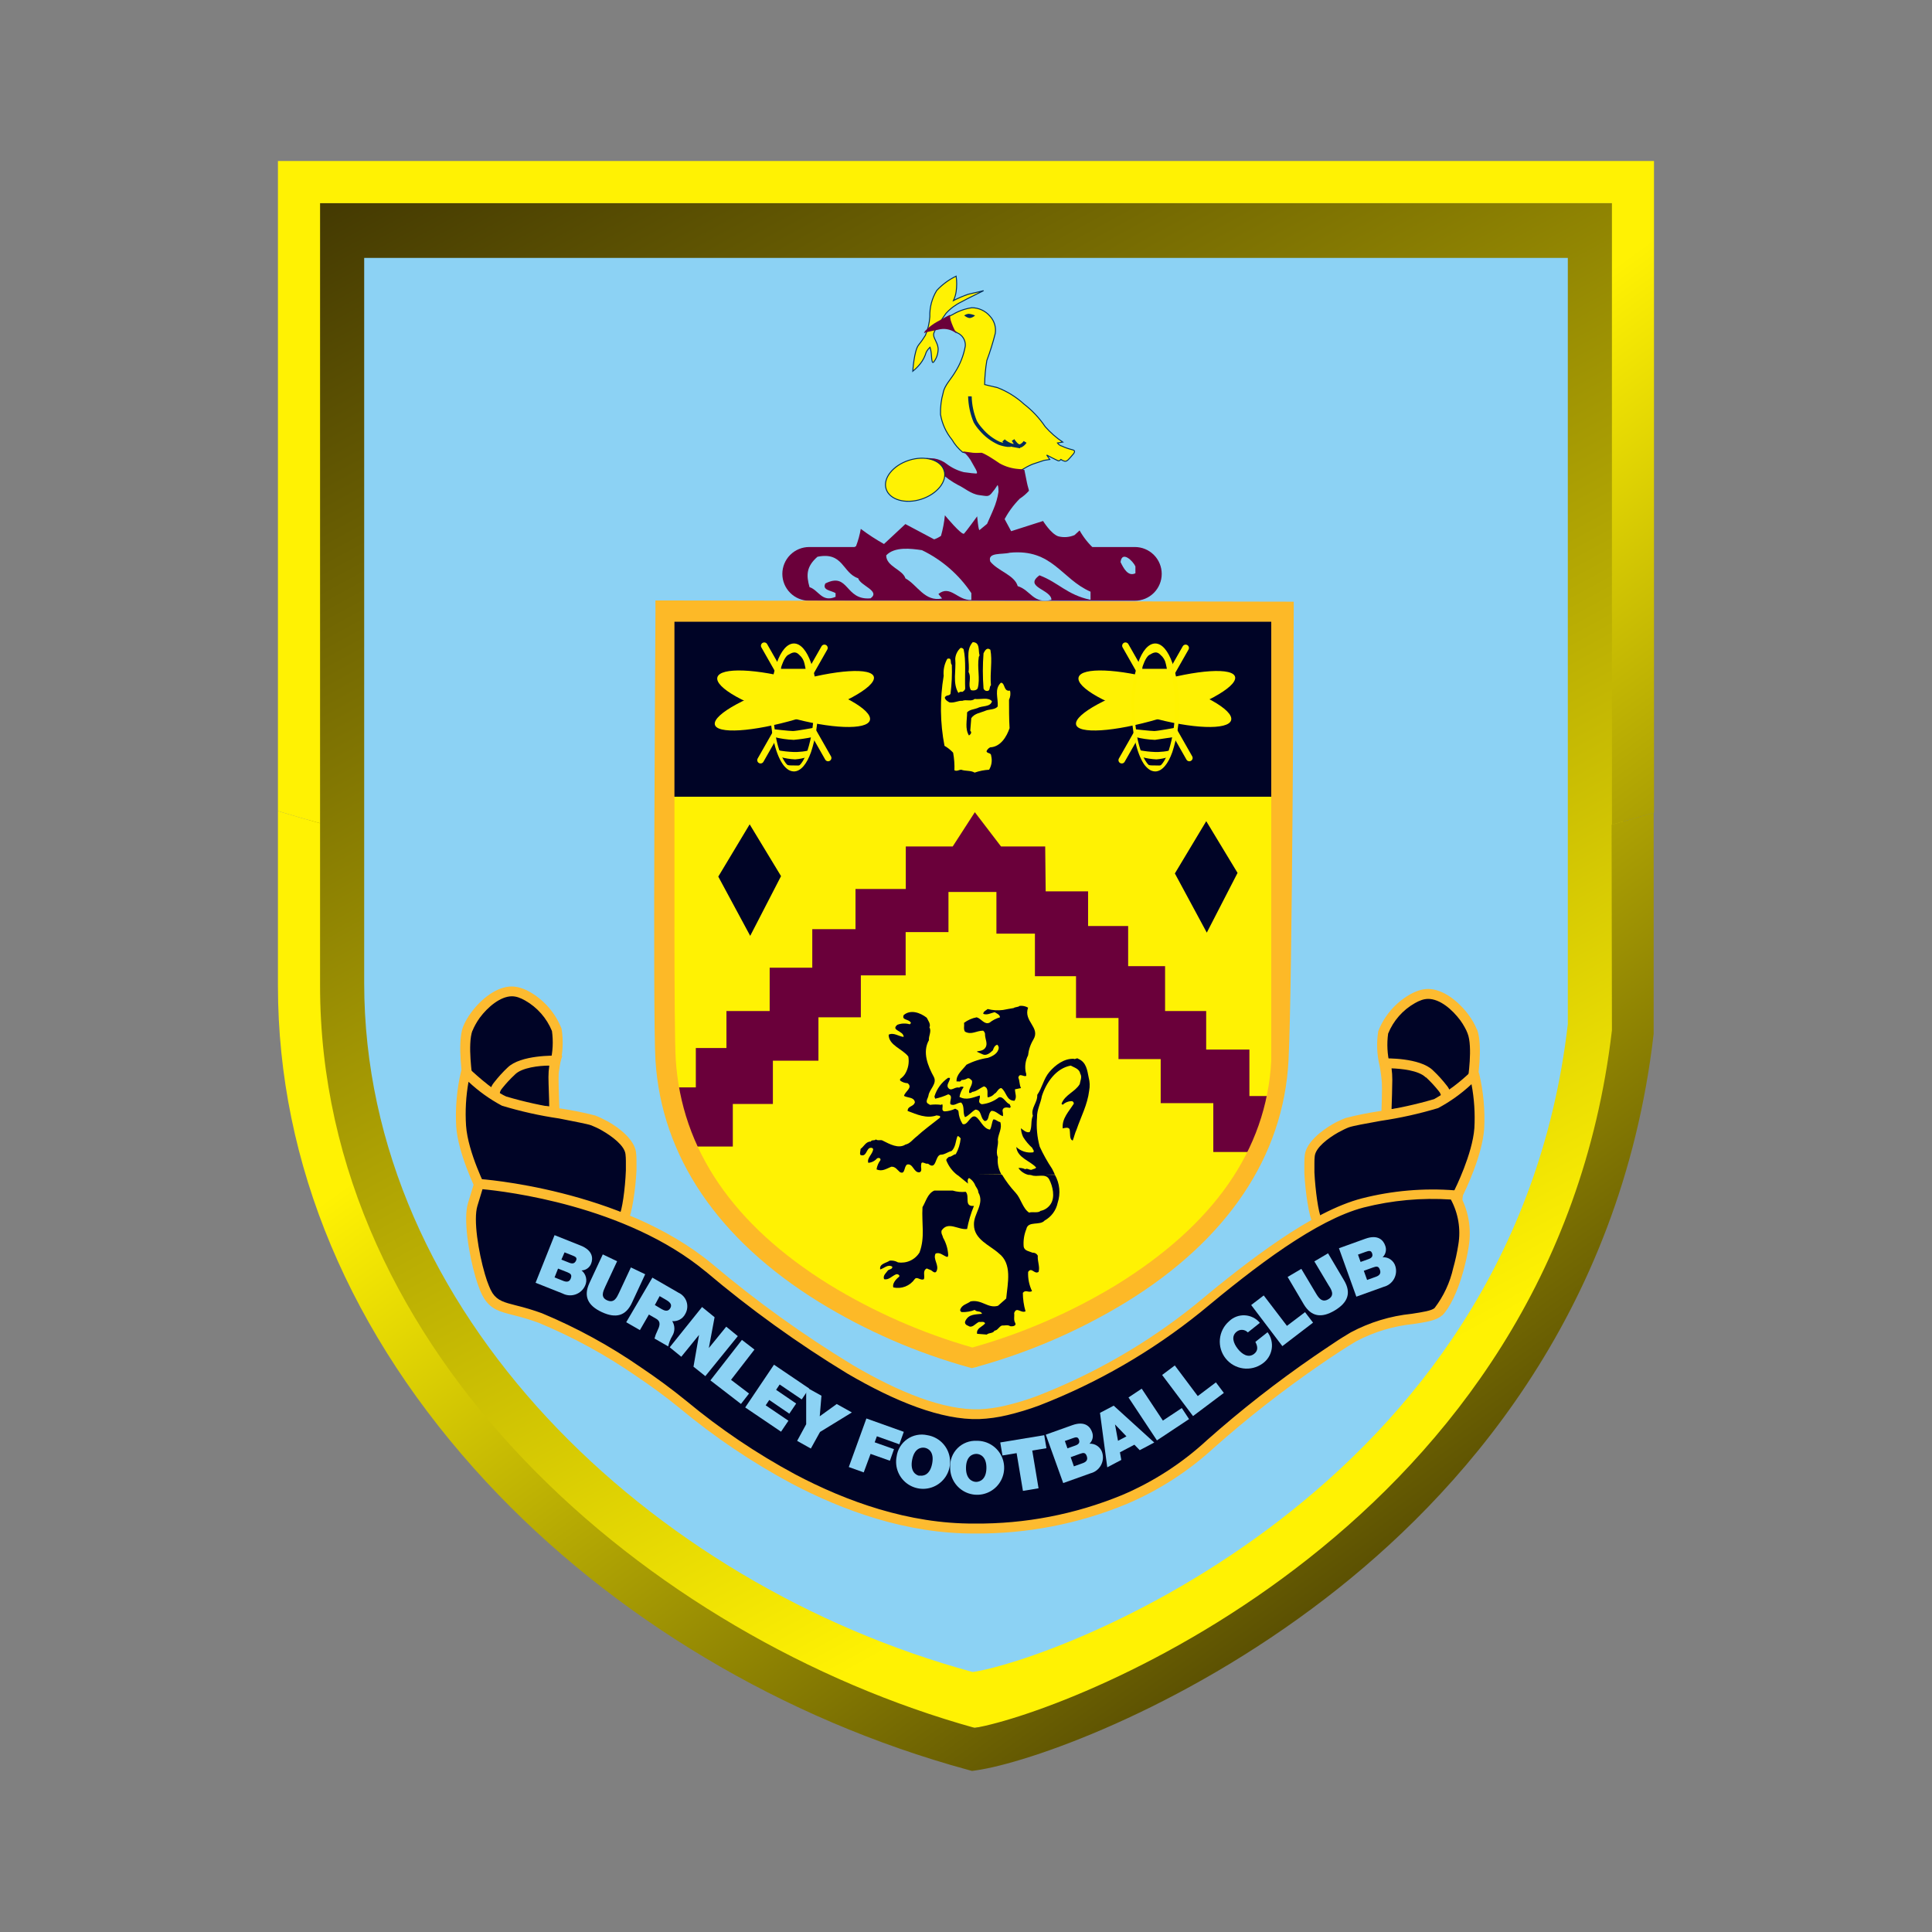 <svg width="600" height="600" viewBox="0 0 600 600" fill="none" xmlns="http://www.w3.org/2000/svg">
<rect x="0" y="0" width="600" height="600" fill="#808080" stroke="none"/>
<g clip-path="url(#clip0_2_7863)">
<path d="M95.848 63.105V305.298C95.848 358.357 117.314 409.246 157.906 452.455C196.066 492.408 244.399 521.197 297.703 535.725L301.724 536.64L306.191 536.193H306.404C322.148 533.959 342.571 525.151 348.401 522.513C370.142 512.723 390.622 500.344 409.395 485.644C463.689 443.094 496.409 385.886 504.004 320.084L504.111 63.127L95.848 63.105Z" fill="url(#paint0_linear_2_7863)"/>
<path fill-rule="evenodd" clip-rule="evenodd" d="M113.102 80.103H486.9V318.062C469.986 464.369 326.36 515.79 302.064 519.258C201.669 491.92 113.102 407.416 113.102 305.297V80.103Z" fill="#8CD2F4"/>
<path fill-rule="evenodd" clip-rule="evenodd" d="M205.455 245.622V330.061C205.455 330.061 212.391 361.718 217.986 367.335C223.581 372.951 247.111 400.119 256.068 404.161C265.024 408.204 302.872 424.692 302.872 424.692L352.251 401.481L378.674 377.227L393.46 355.208L397.502 339.039L397.949 307.127L398.843 242.898L205.242 242.707L205.455 245.622Z" fill="#FFF203"/>
<path fill-rule="evenodd" clip-rule="evenodd" d="M207.328 337.699H216.093V325.466H225.603V313.978H239.028V300.532H252.26V288.554H265.685V276.087H281.301V262.876H295.874L302.746 252.238L310.873 262.876H324.595L324.744 276.811H337.913V287.576H350.358V300.043H361.826V313.978H374.59V325.955H388.015V340.38H395.823C395.419 344.126 394.598 347.815 393.376 351.379C392.341 353.898 390.661 356.099 388.504 357.761H376.803V342.592H360.464V328.913H347.359V316.148H334.168V303.17H321.404V289.958H309.447V277.002H294.555V289.469H281.258V302.915H267.344V315.935H254.175V329.402H240.027V342.848H227.582V356.059H215.881C213.332 352.914 211.188 349.462 209.498 345.784C208.593 343.141 207.868 340.44 207.328 337.699V337.699Z" fill="#6A003A"/>
<path d="M397.908 189.689H205.945V247.429H397.908V189.689Z" fill="#000426"/>
<path fill-rule="evenodd" clip-rule="evenodd" d="M319.276 312.935C317.765 317.19 323.19 319.062 320.935 322.828C320.028 324.324 319.461 326.002 319.276 327.742C318.426 329.424 318.185 331.349 318.595 333.189C318.807 333.401 318.595 333.784 318.744 334.082C317.914 334.614 316.616 333.018 316.255 334.678C316.701 335.656 316.552 336.933 317.084 337.912L315.212 338.295C315.212 339.656 315.893 340.635 315.063 341.847C312.489 341.847 312.638 339.124 310.978 337.912C310 337.912 309.638 339.358 308.851 339.656C308.588 339.975 308.265 340.239 307.9 340.433C307.535 340.626 307.135 340.746 306.723 340.784C306.489 339.507 307.17 337.912 305.596 337.38C304.319 337.912 303.256 338.975 301.83 339.124C301.681 339.507 301.298 339.422 301.001 339.422C300.703 338.06 302.213 336.997 301.83 335.571C301.383 335.188 301.086 334.742 300.469 334.891C299.896 335.233 299.242 335.417 298.575 335.422C298.277 336.188 297.597 335.72 297.065 335.869C296.916 333.742 298.873 332.316 300.15 330.657C302.23 329.588 304.473 328.869 306.787 328.529C308.298 327.998 309.957 327.168 310.17 325.445C310.165 325.255 310.121 325.068 310.04 324.896C309.959 324.724 309.844 324.57 309.702 324.445C308.872 324.679 308.574 325.508 308.34 326.189C307.425 327.104 306.213 327.998 305.107 327.402L303.447 326.657V326.508C304.341 326.359 305.575 326.296 306.149 325.147C306.723 323.998 306 322.806 305.915 321.445C305.948 321.185 305.91 320.922 305.805 320.682C305.7 320.442 305.532 320.235 305.319 320.083C303.192 320.083 301.703 321.509 299.681 320.381C299.15 319.551 299.533 318.722 299.384 317.658C300.545 316.788 301.892 316.198 303.319 315.935C304.745 316.318 305.724 318.36 307.319 317.594C308.278 316.835 309.377 316.271 310.553 315.935C310.553 315.105 309.404 314.658 308.893 314.339C307.617 314.637 306.638 315.318 305.362 314.871C305.362 314.041 306.277 313.807 306.723 313.36C308.271 313.763 309.882 313.864 311.468 313.658C312.51 313.424 313.595 313.297 314.787 313.063C315.318 312.68 316.148 312.829 316.68 312.382C317.582 312.285 318.491 312.479 319.276 312.935Z" fill="#000426"/>
<path fill-rule="evenodd" clip-rule="evenodd" d="M327.615 364.867C328.356 366.174 328.814 367.622 328.961 369.117C329.107 370.612 328.939 372.122 328.466 373.548C328.226 374.705 327.739 375.796 327.037 376.748C326.336 377.699 325.437 378.487 324.402 379.058C322.977 380.717 319.275 379.058 318.743 381.696C318.037 383.419 317.753 385.287 317.913 387.142C318.147 388.504 319.658 388.568 320.637 389.036C320.972 389.012 321.307 389.086 321.601 389.248C321.896 389.41 322.137 389.654 322.296 389.95C322.147 391.759 323.041 393.439 322.53 395.014C321.169 395.844 320.403 393.354 319.296 395.014C319.197 397.07 319.614 399.117 320.509 400.971C319.381 401.588 318.552 400.375 317.658 401.503C317.663 403.447 317.943 405.381 318.488 407.247C317.062 407.928 315.701 405.651 314.956 407.779C315.105 408.757 314.722 409.906 315.254 410.8C315.786 411.693 314.573 412.012 313.744 411.863C312.914 411.332 312.02 411.715 311.191 411.651C310.212 411.949 309.914 413.161 308.85 413.246C308.404 414.161 307.127 413.842 306.446 414.459L303.447 414.225C303.149 412.417 305.106 412.097 305.936 410.97C305.553 410.225 304.659 410.672 304.064 410.523C302.936 410.97 301.936 412.651 300.681 411.736C299.936 411.502 299.404 410.906 299.851 410.14C300.915 408.013 303.085 408.247 304.978 408.013C304.595 406.97 303.319 407.566 302.723 406.8C301.449 407.292 300.089 407.524 298.724 407.481C298.49 407.481 298.128 407.098 298.192 406.8C298.639 405.204 300.319 404.992 301.426 404.162C304.957 403.481 306.765 406.438 309.935 405.524L312.488 403.268C312.935 398.439 314.446 392.461 310.148 389.206C307.51 386.781 302.468 384.951 302.468 380.356C302.319 376.952 305.872 373.867 303.83 370.314C303.83 369.335 303 368.654 302.702 367.74C302.309 366.958 301.705 366.302 300.957 365.846C300.277 366.229 300.575 367.208 300.66 367.74V367.591C299.511 366.612 298.319 365.74 297.234 364.804H311.191C312.408 366.833 313.834 368.729 315.446 370.463C317.105 372.271 317.573 375.228 319.594 376.59C320.573 376.228 322.381 376.824 323.126 376.058C323.77 375.934 324.382 375.682 324.927 375.316C325.471 374.951 325.937 374.479 326.296 373.931C327.721 371.803 326.955 368.42 325.849 366.293C324.743 364.165 321.998 365.761 320.275 364.931L319.318 364.697L327.615 364.867Z" fill="#000426"/>
<path fill-rule="evenodd" clip-rule="evenodd" d="M297.234 364.867C295.726 363.686 294.565 362.121 293.873 360.335C293.873 359.803 294.469 359.505 294.703 359.271C295.596 359.271 296.043 358.505 296.83 358.442C297.672 356.927 298.186 355.253 298.341 353.527C298.043 353.293 297.809 352.761 297.362 352.846C296.766 354.208 296.83 356.314 295.49 357.463C294.426 357.697 293.235 358.676 292.107 358.591C290.299 358.973 290.894 363.654 288.192 361.378C287.363 361.675 286.065 360.165 286.065 361.824C285.916 362.59 286.512 363.782 285.533 364.079C283.725 364.228 283.576 361.207 281.704 361.654C280.64 362.335 281.172 364.909 279.449 363.994C278.704 363.377 278.087 362.25 276.81 362.335C275.151 363.016 273.938 363.909 272.215 363.165C272.376 362.122 272.792 361.135 273.428 360.293C273.577 359.612 272.811 359.463 272.364 359.761C272.026 360.155 271.613 360.478 271.149 360.711C270.685 360.945 270.18 361.085 269.662 361.122C269.13 359.612 271.024 358.484 271.173 356.867C270.939 356.335 270.343 356.42 269.96 356.569C268.981 357.25 268.981 359.293 267.258 358.697C266.875 358.25 267.258 357.484 267.258 356.803C268.322 356.059 268.918 354.463 270.428 354.527C270.726 353.846 271.619 354.378 272.002 353.846C272.598 354.378 273.577 353.846 274.13 354.229C276.257 355.293 279.023 356.867 281.214 355.442C282.576 355.208 283.555 353.782 284.597 353.017C286.725 351.059 289.49 349.017 291.894 347.123C292.256 346.294 291.299 346.592 290.916 346.379C287.746 347.506 284.661 346.081 281.874 345.017C281.874 343.358 283.746 343.805 284.129 342.294C283.831 340.635 281.874 341.018 280.746 340.337C281.044 338.975 283.618 337.762 281.874 336.401C281.027 336.372 280.209 336.083 279.534 335.571V335.082C280.128 334.678 280.64 334.166 281.044 333.571C282.05 331.946 282.421 330.007 282.087 328.125C280.363 325.785 275.981 324.657 275.981 321.338C277.491 320.509 279.215 321.934 280.64 322.019C280.64 320.062 276.491 320.062 278.683 318.254C279.916 317.785 281.268 317.733 282.533 318.105L282.916 317.722C282.384 316.36 279.895 316.956 280.661 315.232C282.789 313.424 285.788 314.488 287.81 316.062C288.192 316.892 289.15 318.02 288.639 319.083C289.384 320.211 288.341 321.806 288.49 323.019C286.363 326.785 288.192 331.103 290.001 334.422C291.128 336.55 288.639 338.209 288.341 340.252C288.192 341.081 287.448 341.911 287.98 342.592L288.809 343.124C289.96 342.97 291.126 342.97 292.277 343.124L292.575 342.89C293.107 343.571 292.043 345.017 293.405 345.145C294.529 345.101 295.632 344.818 296.639 344.315C297.022 344.549 297.681 344.698 297.681 345.294C297.767 346.551 298.154 347.77 298.809 348.847C298.958 349.293 299.638 349.144 299.851 348.996C300.83 348.464 301.745 346.06 303.085 346.868C304.425 347.677 305.34 350.57 307.446 350.804C308.042 349.825 307.978 348.464 308.51 347.634C309.403 347.634 309.786 348.379 310.637 348.464C311.318 350.357 310.042 352.102 309.893 353.91C310.212 355.718 309.063 357.527 309.893 359.356C309.677 361.216 310.065 363.096 310.999 364.718L297.234 364.867Z" fill="#000426"/>
<path fill-rule="evenodd" clip-rule="evenodd" d="M319.381 364.866C318.119 364.563 317.013 363.805 316.275 362.738C317.006 362.661 317.744 362.794 318.402 363.121C319.083 362.589 319.913 363.717 320.742 363.121C321.125 362.972 321.572 362.972 321.785 362.589C319.913 360.462 315.977 359.632 315.615 356.207C316.314 356.862 317.151 357.351 318.064 357.638C318.978 357.925 319.944 358.003 320.891 357.866C321.338 357.335 320.657 356.952 320.594 356.505C319.483 355.515 318.523 354.368 317.743 353.101C317.338 352.247 317.106 351.322 317.062 350.378C317.807 350.973 318.785 351.888 319.785 351.569C320.615 349.91 320.019 348.165 320.764 346.506C320.019 344.166 322.274 342.421 322.125 340.017C323.7 337.741 324.083 335.039 325.891 332.911C327.699 330.784 330.486 328.656 333.507 328.826C333.954 329.124 334.401 328.38 334.869 328.826C337.422 329.89 337.656 332.464 338.103 334.634C338.458 335.968 338.508 337.364 338.252 338.719C337.72 343.102 335.699 346.804 334.337 350.803C333.805 351.931 333.592 353.08 333.146 354.207C332.018 353.824 332.465 352.08 332.167 350.654C331.72 349.974 330.742 350.271 330.04 350.442C329.742 347.335 331.933 345.229 333.444 342.804C333.592 342.57 333.295 342.038 332.912 341.974C331.843 341.958 330.811 342.363 330.04 343.102L329.657 342.804C330.72 339.932 333.912 339.102 335.316 336.677C335.465 335.698 336.145 334.422 335.465 333.422C335.231 331.911 333.571 331.528 332.529 330.933C327.933 331.762 324.912 336.23 323.572 340.379C323.189 342.655 321.998 344.634 322.061 347.038C321.805 350.084 322.086 353.152 322.891 356.101C323.985 358.482 325.265 360.772 326.721 362.951C327.019 363.547 327.338 364.143 327.593 364.759L319.381 364.866Z" fill="#000426"/>
<path fill-rule="evenodd" clip-rule="evenodd" d="M295.023 334.763C295.023 335.827 293.959 336.657 294.342 337.635C295.321 339.295 296.469 337.338 297.895 337.784C298.193 337.401 299.022 337.337 299.256 337.635C298.599 338.528 298.162 339.563 297.98 340.656C300.107 341.784 302.043 340.89 304.235 340.21C304.681 341.039 303.256 342.337 304.916 342.933C306.841 342.742 308.672 342.004 310.192 340.805C311.617 340.359 312.319 342.55 313.596 342.933C313.596 343.316 314.191 343.762 313.596 344.06C312.851 343.911 311.468 343.677 311.34 344.89C311.475 345.461 311.525 346.049 311.489 346.635C310.277 346.337 309.362 344.975 307.937 344.975C306.66 345.805 307.405 348.06 305.809 348.145C304.299 347.166 304.979 344.741 302.937 344.592C301.809 345.188 300.809 346.549 299.703 346.932C298.873 345.571 299.703 343.614 298.491 342.401C297.299 342.401 296.363 343.614 295.172 342.933C294.789 341.805 296.15 340.359 294.491 339.848C293.193 340.456 291.83 340.913 290.427 341.21L290.193 340.529C290.911 338.166 292.411 336.117 294.448 334.721L295.023 334.763Z" fill="#000426"/>
<path fill-rule="evenodd" clip-rule="evenodd" d="M295.851 369.738C297.165 370.142 298.548 370.273 299.915 370.121C301.276 371.568 299.255 374.802 302.468 374.504C301.515 376.815 300.802 379.217 300.34 381.673C297.638 382.056 294.468 379.12 292.426 382.141C292.192 383.12 292.724 383.567 292.894 384.397C293.807 385.992 294.345 387.775 294.468 389.609C294.468 389.907 294.468 390.524 293.936 390.29C292.809 389.843 291.809 388.779 290.554 389.311C289.639 391.056 291.766 392.864 290.851 394.757C290.469 395.587 289.724 394.906 289.341 394.609C288.958 394.311 288.362 394.226 287.83 393.928C286.405 394.609 287.299 396.183 286.937 397.247C285.873 397.842 284.809 396.268 284.065 397.247C283.339 398.287 282.32 399.087 281.138 399.545C279.956 400.004 278.664 400.1 277.427 399.821C277.044 398.693 278.172 397.332 279.15 396.566C279.299 396.566 279.299 396.268 279.299 396.119C279.193 395.965 279.043 395.846 278.869 395.777C278.694 395.709 278.503 395.695 278.321 395.736C276.959 396.268 275.98 397.63 274.555 397.247C274.108 396.119 275.236 395.289 275.768 394.523C276.214 394.14 277.129 394.226 277.129 393.396C275.704 392.502 274.555 393.928 273.364 394.226C272.981 392.481 275.236 392.268 276.3 391.502C277.192 391.404 278.093 391.59 278.874 392.034C280.171 392.241 281.5 392.058 282.693 391.509C283.886 390.96 284.889 390.069 285.575 388.949C287.32 384.184 286.192 380.099 286.49 374.887C287.554 373.142 288.064 370.632 290.171 369.738H295.851Z" fill="#000426"/>
<path fill-rule="evenodd" clip-rule="evenodd" d="M304.212 203.518L303.978 204.008C303.404 207.433 304.467 210.709 303.638 213.73C303.318 214.454 302.17 214.539 301.51 214.305C300.446 212.432 301.85 210.624 300.787 208.667C301.276 205.816 299.723 202.05 302.084 199.434C304.467 199.434 303.744 202.136 304.212 203.518Z" fill="#FFF203"/>
<path fill-rule="evenodd" clip-rule="evenodd" d="M299.256 201.647C300.065 205.157 299.575 209.731 299.745 213.816C299.745 214.305 299.171 214.71 298.852 214.88C298.64 214.815 298.414 214.811 298.2 214.867C297.986 214.923 297.792 215.038 297.639 215.199C295.767 212.093 296.98 208.263 296.661 204.562C296.763 203.281 297.349 202.087 298.299 201.221C298.483 201.189 298.672 201.212 298.843 201.288C299.013 201.364 299.157 201.489 299.256 201.647V201.647Z" fill="#FFF203"/>
<path fill-rule="evenodd" clip-rule="evenodd" d="M307.574 201.795C308.233 205.305 307.404 208.645 307.744 212.815C307.17 213.305 307.574 214.283 306.851 214.539C306.568 214.626 306.263 214.599 306.001 214.464C305.738 214.329 305.539 214.096 305.446 213.815C305.161 210.176 305.161 206.52 305.446 202.88C305.851 202.05 306.51 200.901 307.574 201.795Z" fill="#FFF203"/>
<path fill-rule="evenodd" clip-rule="evenodd" d="M295.597 206.454C295.708 209.453 295.573 212.455 295.193 215.432C294.874 216.24 293.81 215.666 293.406 216.666C293.576 217.41 294.299 217.815 294.874 218.134C296.427 218.368 297.491 217.559 298.852 217.644C300.086 217.155 301.618 217.964 302.682 217.07C304.469 217.304 306.937 216.411 308.064 217.793C307.575 219.666 304.979 219.091 303.511 219.921C302.448 220.325 301.235 220.325 300.341 221.219C300.341 223.75 299.618 226.282 300.916 228.41C301.32 228.154 301.98 227.516 301.32 226.942L301.639 223.027C302.703 221.474 304.575 221.389 306.192 220.665C307.171 220.261 309.128 220.431 309.851 219.368C310.022 216.666 308.724 214.07 310.83 212.028C312.213 212.028 311.575 214.879 313.681 214.475C313.894 215.434 313.782 216.437 313.362 217.325C313.362 220.091 313.362 223.367 313.532 226.133C312.638 228.75 310.766 231.941 307.511 232.09C306.989 232.346 306.58 232.785 306.362 233.324C306.618 234.132 307.83 233.643 307.83 234.792C308.006 235.51 308.038 236.255 307.924 236.985C307.811 237.715 307.555 238.416 307.171 239.047C305.639 239.129 304.128 239.43 302.682 239.94C301.469 239.196 299.831 239.536 298.533 239.047C297.789 239.047 297.214 239.621 296.406 239.217C296.47 237.385 296.334 235.552 296.001 233.749C295.222 232.907 294.318 232.19 293.321 231.622C291.938 224.455 291.851 217.098 293.066 209.9C292.89 208.061 293.283 206.212 294.193 204.603C295.831 204.092 294.938 205.965 295.597 206.454Z" fill="#FFF203"/>
<path fill-rule="evenodd" clip-rule="evenodd" d="M232.814 256.004L223.07 272.237L232.984 290.639L242.558 272.088L232.814 256.004Z" fill="#000426"/>
<path fill-rule="evenodd" clip-rule="evenodd" d="M374.611 255.025L364.867 271.258L374.781 289.639L384.334 271.088L374.611 255.025Z" fill="#000426"/>
<path fill-rule="evenodd" clip-rule="evenodd" d="M145.29 335.358C145.29 335.358 143.503 324.295 145.29 319.53C147.077 314.764 153.332 307.871 158.991 307.871C164.65 307.871 171.756 315.339 172.99 319.828C174.224 324.317 172.097 330.593 171.799 335.656C171.501 340.719 172.097 349.102 172.097 349.102L147.077 342.826L145.29 335.358Z" fill="#000426"/>
<path d="M143.758 335.593C143.758 335.593 141.907 324.147 143.758 318.999C144.067 318.198 144.437 317.423 144.864 316.68C145.335 315.862 145.853 315.074 146.418 314.318C149.46 310.212 154.289 306.361 158.906 306.361C159.897 306.375 160.88 306.54 161.82 306.851C162.79 307.164 163.724 307.578 164.607 308.085C169.059 310.658 172.508 314.662 174.394 319.445V319.445C174.986 323.054 174.841 326.745 173.968 330.295C173.649 332.189 173.351 334.061 173.245 335.742C172.947 340.699 173.543 348.953 173.543 348.996L173.692 351.123L171.564 350.613L146.545 344.337L145.652 344.103L145.439 343.188L143.758 335.721V335.593ZM146.715 320.062C145.141 324.317 146.715 334.274 146.715 335.082L148.268 341.465L170.352 346.996C170.203 344.145 169.969 339.039 170.181 335.465C170.335 333.531 170.591 331.607 170.947 329.7C171.702 326.588 171.861 323.361 171.415 320.19V320.19C169.782 316.191 166.852 312.857 163.097 310.723C162.422 310.327 161.709 309.999 160.969 309.744C160.331 309.53 159.664 309.415 158.991 309.404V309.404C155.459 309.404 151.523 312.659 148.97 316.105C148.48 316.786 148.033 317.497 147.63 318.233C147.286 318.841 146.988 319.474 146.737 320.126L146.715 320.062Z" fill="#FDBB30"/>
<path fill-rule="evenodd" clip-rule="evenodd" d="M172.395 329.381C172.395 329.381 162.268 329.083 158.694 332.657C155.12 336.232 153.035 338.338 153.63 340.721C154.226 343.103 160.481 343.72 163.161 344.316C166.12 344.786 169.104 345.084 172.097 345.209C172.097 345.209 171.799 337.742 171.799 334.444C171.751 332.737 171.952 331.031 172.395 329.381V329.381Z" fill="#000426"/>
<path d="M170.5 330.935C167.585 330.935 161.99 331.509 159.863 333.764C158.446 335.082 157.13 336.504 155.927 338.019C155.64 338.327 155.425 338.695 155.297 339.096C155.168 339.496 155.129 339.92 155.182 340.338V340.338C155.438 341.317 159.097 341.976 161.692 342.465L163.565 342.827C165.88 343.221 168.218 343.477 170.564 343.593C170.564 341.168 170.33 336.743 170.33 334.487C170.328 333.306 170.413 332.125 170.585 330.956L170.5 330.935ZM157.608 331.573C161.65 327.531 172.5 327.85 172.5 327.85H174.627L173.968 329.807C173.577 331.306 173.405 332.854 173.457 334.402C173.457 337.785 173.734 345.04 173.755 345.04V346.72H172.074C169.001 346.567 165.939 346.234 162.905 345.72L161.182 345.401C157.778 344.784 152.97 343.933 152.225 341.019C152.042 340.171 152.056 339.293 152.267 338.452C152.477 337.611 152.878 336.83 153.438 336.168C154.732 334.5 156.155 332.935 157.693 331.488L157.608 331.573Z" fill="#FDBB30"/>
<path fill-rule="evenodd" clip-rule="evenodd" d="M149.758 369.994C149.758 369.994 143.801 358.336 143.205 349.677C142.906 344.061 143.407 338.43 144.694 332.955C144.694 332.955 151.843 339.827 156.608 341.912C161.374 343.997 181.032 346.699 184.266 347.89C187.499 349.081 195.286 353.57 195.882 358.038C196.477 362.506 194.988 375.973 193.499 378.355C192.482 379.9 191.165 381.224 189.627 382.249L150.354 374.483L149.758 369.994Z" fill="#000426"/>
<path d="M148.269 370.463C147.397 368.718 142.227 358.017 141.674 349.805C141.363 344.024 141.878 338.229 143.206 332.594L143.844 330.02L145.759 331.87C145.759 331.87 152.673 338.529 157.205 340.529C162.822 342.196 168.553 343.454 174.352 344.295C177.876 344.822 181.369 345.532 184.819 346.422V346.422C185.351 346.614 185.947 346.869 186.564 347.167C187.181 347.465 187.862 347.827 188.691 348.231C192.499 350.358 197.01 353.996 197.52 357.826C197.619 358.673 197.669 359.526 197.669 360.379C197.669 361.357 197.669 362.506 197.669 363.549C197.371 369.442 196.201 377.228 195.01 379.143C193.844 380.905 192.331 382.411 190.563 383.568L190.053 383.887L189.457 383.76L150.141 375.994L149.056 375.782L148.907 374.675L148.354 370.42L148.269 370.463ZM144.738 349.592C145.312 357.953 151.12 369.272 151.12 369.314L151.269 369.803L151.716 373.186L189.329 380.611C190.471 379.799 191.458 378.791 192.244 377.633C193.201 376.122 194.159 369.123 194.372 363.506C194.372 362.4 194.372 361.379 194.372 360.506C194.369 359.795 194.326 359.085 194.244 358.379V358.379C193.904 355.762 190.138 352.911 186.947 351.082C186.33 350.72 185.713 350.401 185.096 350.124C184.479 349.848 184.011 349.635 183.628 349.486C182.394 349.039 178.309 348.295 173.671 347.359C167.644 346.481 161.692 345.152 155.864 343.38V343.38C152.1 341.369 148.617 338.873 145.503 335.955C144.697 340.453 144.439 345.032 144.738 349.592V349.592Z" fill="#FDBB30"/>
<path fill-rule="evenodd" clip-rule="evenodd" d="M457.284 336.145C457.284 336.145 459.072 325.082 457.284 320.317C455.497 315.551 449.243 308.658 443.584 308.658C437.924 308.658 430.819 316.126 429.585 320.615C428.351 325.104 430.478 331.358 430.776 336.443C431.074 341.528 430.478 349.889 430.478 349.889L455.497 343.591L457.284 336.145Z" fill="#000426"/>
<path d="M455.774 335.827C455.901 334.954 457.412 325.04 455.774 320.934C455.529 320.279 455.23 319.646 454.88 319.041C454.481 318.303 454.033 317.592 453.54 316.913C450.987 313.467 447.157 310.212 443.519 310.212C442.846 310.224 442.179 310.339 441.541 310.552C440.801 310.807 440.088 311.135 439.413 311.531C435.652 313.658 432.72 316.994 431.095 320.998V320.998C430.66 324.171 430.826 327.397 431.584 330.508C431.938 332.415 432.193 334.34 432.35 336.273C432.563 339.848 432.35 344.954 432.18 347.783L454.263 342.252L455.816 335.763L455.774 335.827ZM458.731 319.743C460.667 324.913 458.731 336.316 458.731 336.359V336.486L456.965 343.826C456.916 344.124 456.782 344.402 456.578 344.625C456.374 344.848 456.109 345.006 455.816 345.081L430.797 351.357C430.635 351.381 430.47 351.381 430.308 351.357C430.106 351.344 429.91 351.291 429.729 351.201C429.548 351.111 429.387 350.987 429.254 350.834C429.122 350.682 429.021 350.505 428.957 350.314C428.893 350.122 428.868 349.92 428.882 349.719C428.882 349.719 429.478 341.443 429.18 336.486C429.035 334.659 428.794 332.841 428.457 331.04C427.592 327.502 427.447 323.827 428.031 320.232C429.911 315.445 433.362 311.439 437.818 308.871C438.7 308.356 439.634 307.935 440.605 307.616C441.546 307.306 442.528 307.141 443.519 307.127V307.127C448.136 307.127 452.965 310.999 456.008 315.084C456.573 315.838 457.092 316.627 457.561 317.445C457.987 318.189 458.357 318.964 458.667 319.764V319.764L458.731 319.743Z" fill="#FDBB30"/>
<path fill-rule="evenodd" clip-rule="evenodd" d="M430.182 330.147C430.182 330.147 440.308 329.849 443.883 333.423C447.457 336.997 449.542 339.103 448.946 341.486C448.35 343.869 442.096 344.465 439.415 345.06C436.456 345.53 433.473 345.829 430.479 345.954C430.479 345.954 430.777 338.486 430.777 335.189C430.823 333.488 430.622 331.79 430.182 330.147V330.147Z" fill="#000426"/>
<path d="M430.138 328.699C430.138 328.699 440.924 328.38 445.03 332.422C446.568 333.87 447.99 335.435 449.285 337.103C449.845 337.764 450.246 338.546 450.456 339.387C450.667 340.228 450.681 341.106 450.498 341.953V341.953C449.753 344.868 444.945 345.719 441.541 346.336L439.797 346.655C436.754 347.146 433.685 347.459 430.606 347.591C430.198 347.609 429.799 347.464 429.496 347.189C429.193 346.915 429.011 346.532 428.989 346.123V345.953C428.989 345.336 429.287 338.528 429.287 335.316C429.341 333.767 429.169 332.219 428.776 330.72C428.713 330.529 428.688 330.327 428.703 330.126C428.719 329.925 428.773 329.729 428.864 329.549C428.955 329.369 429.08 329.209 429.233 329.078C429.386 328.947 429.563 328.847 429.755 328.784C429.903 328.761 430.054 328.761 430.202 328.784L430.138 328.699ZM442.796 334.614C440.541 332.359 434.989 331.891 432.159 331.784C432.32 332.954 432.399 334.134 432.393 335.316C432.393 337.571 432.244 341.996 432.159 344.421C434.506 344.308 436.843 344.052 439.158 343.655L441.031 343.294C443.626 342.826 447.285 342.188 447.541 341.166C447.594 340.751 447.557 340.328 447.432 339.928C447.307 339.528 447.098 339.159 446.817 338.847C445.611 337.335 444.296 335.913 442.882 334.592L442.796 334.614Z" fill="#FDBB30"/>
<path fill-rule="evenodd" clip-rule="evenodd" d="M452.817 370.782C452.817 370.782 458.774 359.123 459.369 350.464C459.668 344.848 459.167 339.217 457.88 333.742C457.88 333.742 450.732 340.614 445.966 342.699C441.201 344.784 421.543 347.486 418.309 348.677C415.075 349.868 407.289 354.357 406.693 358.825C406.097 363.293 407.587 376.76 409.076 379.143C410.094 380.685 411.411 382.009 412.948 383.036L452.242 375.271L452.817 370.782Z" fill="#000426"/>
<path d="M451.498 370.015C451.945 369.121 457.285 358.378 457.88 350.357C458.137 345.785 457.837 341.198 456.987 336.699C453.873 339.617 450.39 342.113 446.626 344.124C440.81 345.877 434.872 347.2 428.861 348.081C424.224 348.91 420.139 349.655 418.905 350.102C418.501 350.251 418.011 350.463 417.437 350.74C416.863 351.017 416.203 351.357 415.586 351.697C412.395 353.506 408.65 356.357 408.31 358.995C408.232 359.701 408.196 360.411 408.204 361.122C408.204 361.994 408.204 363.016 408.204 364.122C408.48 369.632 409.459 376.717 410.331 378.248C411.109 379.438 412.097 380.476 413.246 381.312L450.838 373.887L451.285 370.504C451.314 370.31 451.379 370.122 451.477 369.951L451.498 370.015ZM460.923 350.57C460.348 358.803 455.178 369.504 454.327 371.228L453.774 375.334C453.756 375.678 453.622 376.006 453.394 376.264C453.166 376.523 452.858 376.697 452.519 376.759L413.203 384.524C412.821 384.594 412.426 384.518 412.097 384.312C410.364 383.158 408.881 381.667 407.736 379.929C406.544 378.014 405.374 370.228 405.076 364.335C405.076 363.207 405.076 362.207 405.076 361.165C405.073 360.311 405.123 359.459 405.225 358.612C405.736 354.803 410.225 351.208 414.033 349.017C414.778 348.591 415.458 348.23 416.16 347.953C416.729 347.675 417.311 347.427 417.905 347.208V347.208C421.355 346.317 424.848 345.607 428.372 345.081C434.126 344.231 439.813 342.98 445.392 341.337C449.533 338.996 453.358 336.136 456.774 332.827C456.976 332.612 457.234 332.457 457.519 332.38C457.916 332.283 458.336 332.347 458.687 332.559C459.037 332.77 459.29 333.111 459.391 333.507C460.702 339.094 461.218 344.839 460.923 350.57V350.57Z" fill="#FDBB30"/>
<path fill-rule="evenodd" clip-rule="evenodd" d="M148.779 367.697C148.779 367.697 192.265 370.633 220.113 393.674C247.962 416.714 281.491 439.84 304.149 439.244C322.7 438.755 354.953 420.629 372.058 406.417C389.163 392.206 408.225 377.505 423.373 373.59C432.614 371.232 442.18 370.406 451.689 371.144C454.509 375.852 455.551 381.414 454.625 386.823C453.157 396.12 449.732 404.46 446.817 407.396C443.903 410.332 431.18 408.864 420.437 415.225C404.728 425.094 389.856 436.237 375.972 448.541C363.761 459.796 341.06 474.454 302.787 474.731C261.174 475.007 224.262 446.116 212.305 436.308C196.179 423.076 177.117 412.8 167.841 409.375C158.565 405.949 154.651 406.928 151.715 402.503C148.779 398.078 144.886 380.462 146.822 374.08L148.779 367.697Z" fill="#000426"/>
<path d="M148.886 366.143C149.013 366.143 192.861 369.121 221.092 392.459C234.836 404.08 249.468 414.607 264.854 423.946C279.321 432.456 293.107 437.966 304.128 437.668C306.904 437.547 309.661 437.156 312.361 436.498C315.579 435.733 318.747 434.774 321.85 433.626C339.614 426.771 356.213 417.212 371.058 405.288C379.568 398.161 388.716 390.906 397.566 384.928C406.417 378.95 415.203 374.163 422.969 372.163C432.391 369.758 442.144 368.917 451.838 369.674C452.067 369.701 452.286 369.777 452.481 369.899C452.676 370.02 452.842 370.183 452.966 370.376C455.968 375.415 457.084 381.356 456.115 387.141V387.141C455.902 388.545 455.647 389.864 455.37 391.077C455.094 392.289 454.774 393.566 454.434 394.821C452.668 401.203 450.179 406.267 447.86 408.564H447.754C446.137 410.075 443.009 410.564 438.988 411.181C432.763 411.803 426.716 413.623 421.181 416.543V416.543C419.671 417.436 417.969 418.5 416.139 419.691C414.31 420.883 412.267 422.244 410.14 423.712C398.558 431.663 387.481 440.324 376.972 449.646C368.962 457.005 359.742 462.928 349.719 467.155C334.825 473.288 318.852 476.377 302.745 476.24C281.64 476.389 261.748 469.134 245.665 460.645C233.461 454.088 221.943 446.327 211.284 437.477V437.477C209.029 435.626 206.732 433.839 204.434 432.158C202.136 430.478 199.754 428.797 197.435 427.244C187.986 420.715 177.874 415.202 167.267 410.798C164.71 409.869 162.103 409.08 159.459 408.437C155.204 407.352 152.63 406.692 150.396 403.331C149.839 402.434 149.369 401.487 148.992 400.501C148.545 399.374 148.098 398.076 147.673 396.651C145.545 389.311 143.843 378.503 145.333 373.631L147.29 367.249C147.394 366.918 147.605 366.632 147.89 366.435C148.176 366.239 148.518 366.143 148.864 366.164L148.886 366.143ZM219.092 394.842C194.307 374.355 156.991 369.993 149.843 369.313L148.269 374.482C146.95 378.737 148.566 388.8 150.609 395.757C151.013 397.119 151.417 398.331 151.843 399.331C152.138 400.117 152.508 400.872 152.949 401.586V401.586C154.523 403.948 156.63 404.48 160.204 405.395C162.949 406.059 165.655 406.876 168.309 407.841C179.128 412.351 189.44 417.992 199.073 424.669C201.456 426.265 203.838 427.946 206.179 429.669C208.519 431.392 210.902 433.243 213.157 435.073C223.651 443.791 234.99 451.438 247.005 457.901C262.748 466.219 282.13 473.282 302.638 473.155C318.336 473.296 333.903 470.294 348.422 464.326C358.123 460.213 367.04 454.455 374.781 447.306C385.399 437.886 396.59 429.133 408.289 421.095C410.416 419.606 412.544 418.244 414.352 417.011C416.161 415.777 418.012 414.67 419.501 413.777C425.371 410.644 431.795 408.686 438.414 408.011C441.882 407.479 444.584 407.054 445.52 406.224C448.323 402.557 450.297 398.325 451.307 393.821C451.626 392.693 451.924 391.502 452.2 390.247C452.477 388.992 452.711 387.715 452.902 386.503C453.7 381.715 452.884 376.798 450.583 372.525C441.489 371.921 432.357 372.754 423.522 374.993C416.161 376.908 407.757 381.482 399.077 387.332C390.397 393.183 381.334 400.438 372.824 407.522C357.707 419.703 340.8 429.477 322.701 436.498C319.488 437.689 316.205 438.684 312.872 439.477C309.976 440.176 307.019 440.589 304.043 440.711V440.711C292.405 441.03 278.087 435.307 263.174 426.584C247.684 417.165 232.953 406.553 219.114 394.842H219.092Z" fill="#FDBB30"/>
<path d="M236.452 201.051C236.385 200.934 236.342 200.805 236.325 200.671C236.308 200.537 236.317 200.4 236.353 200.27C236.424 200.007 236.598 199.783 236.835 199.647C237.072 199.512 237.353 199.476 237.616 199.548C237.88 199.62 238.104 199.793 238.239 200.03L258.067 234.878C258.203 235.115 258.238 235.396 258.167 235.66C258.095 235.923 257.921 236.147 257.684 236.282C257.447 236.418 257.166 236.454 256.903 236.382C256.64 236.31 256.416 236.137 256.28 235.9L236.452 201.051Z" fill="#FFF203"/>
<path d="M237.091 236.579C237.024 236.697 236.934 236.8 236.827 236.882C236.72 236.965 236.598 237.026 236.468 237.062C236.338 237.097 236.201 237.107 236.067 237.09C235.933 237.073 235.804 237.029 235.687 236.962C235.569 236.895 235.466 236.806 235.383 236.699C235.301 236.592 235.24 236.47 235.204 236.339C235.169 236.209 235.159 236.073 235.176 235.939C235.193 235.805 235.237 235.675 235.304 235.558L255.132 200.71C255.199 200.593 255.288 200.49 255.395 200.407C255.502 200.324 255.624 200.263 255.754 200.228C255.885 200.192 256.021 200.183 256.155 200.2C256.289 200.217 256.418 200.26 256.536 200.327C256.653 200.394 256.756 200.484 256.839 200.59C256.922 200.697 256.983 200.819 257.018 200.95C257.054 201.08 257.063 201.216 257.046 201.35C257.029 201.484 256.986 201.614 256.919 201.731L237.091 236.579Z" fill="#FFF203"/>
<path d="M246.474 239.111C250.245 239.111 253.303 230.443 253.303 219.751C253.303 209.058 250.245 200.391 246.474 200.391C242.702 200.391 239.645 209.058 239.645 219.751C239.645 230.443 242.702 239.111 246.474 239.111Z" fill="#FFF200"/>
<path fill-rule="evenodd" clip-rule="evenodd" d="M239.729 222.134C241.947 222.559 244.194 222.822 246.451 222.921C248.715 222.718 250.962 222.356 253.174 221.836C253.248 222.408 253.248 222.987 253.174 223.559C253.174 224.495 252.876 225.985 252.876 225.985C252.876 225.985 247.345 227.027 246.239 227.027C245.132 227.027 239.963 226.431 239.963 226.431L239.729 222.134Z" fill="#000426"/>
<path fill-rule="evenodd" clip-rule="evenodd" d="M240.367 228.879C242.372 229.394 244.426 229.693 246.494 229.772C248.503 229.593 250.499 229.295 252.473 228.879C252.252 230.19 251.939 231.484 251.536 232.751C251.196 233.389 247.281 233.602 246.537 233.538C244.829 233.485 243.129 233.293 241.452 232.964C241.02 231.622 240.658 230.258 240.367 228.879V228.879Z" fill="#000426"/>
<path fill-rule="evenodd" clip-rule="evenodd" d="M242.346 235.09C243.844 235.515 245.386 235.765 246.942 235.834C248.222 235.738 249.487 235.488 250.707 235.09C250.263 235.929 249.766 236.739 249.218 237.515C248.878 237.856 246.559 237.707 245.963 237.707C245.112 237.755 244.263 237.586 243.495 237.217C242.97 236.573 242.54 235.856 242.219 235.09H242.346Z" fill="#000426"/>
<path fill-rule="evenodd" clip-rule="evenodd" d="M242.622 207.136C242.622 207.136 243.516 204.115 244.75 203.392C245.984 202.668 247.026 202.094 248.239 203.392C249.078 204.102 249.649 205.078 249.856 206.158C250.09 207.136 250.175 207.711 250.175 207.711H242.537L242.622 207.136Z" fill="#000426"/>
<path fill-rule="evenodd" clip-rule="evenodd" d="M270.152 223.667C269.28 226.815 257.94 226.39 244.877 222.709C231.815 219.029 221.901 213.476 222.794 210.327C223.688 207.179 235.006 207.604 248.069 211.285C261.131 214.965 271.024 220.518 270.152 223.667Z" fill="#FFF203"/>
<path fill-rule="evenodd" clip-rule="evenodd" d="M271.406 210.327C270.96 207.199 259.556 207.922 245.877 211.943C232.197 215.964 221.559 221.794 221.985 224.921C222.41 228.048 233.835 227.325 247.515 223.304C261.194 219.283 271.832 213.475 271.406 210.327Z" fill="#FFF203"/>
<path d="M239.112 219.709C239.062 215.007 239.781 210.329 241.239 205.859C242.558 202.157 244.431 199.859 246.558 199.838C248.685 199.838 250.558 202.136 251.877 205.859C253.334 210.329 254.053 215.007 254.004 219.709C254.053 224.41 253.334 229.088 251.877 233.558C250.558 237.282 248.685 239.558 246.558 239.579C245.778 239.558 245.028 239.273 244.431 238.771C243.868 238.309 243.38 237.764 242.984 237.154C240.75 233.835 239.218 227.261 239.218 219.709H239.112ZM240.133 219.709C240.133 227.07 241.58 233.431 243.728 236.579C244.066 237.101 244.482 237.568 244.962 237.962C245.384 238.326 245.917 238.535 246.473 238.558V238.558C248.111 238.558 249.664 236.431 250.728 233.239C252.115 228.873 252.783 224.31 252.706 219.73V219.73C252.783 215.149 252.115 210.587 250.728 206.22C249.558 202.923 248.026 200.902 246.473 200.902C244.835 200.902 243.282 203.029 242.218 206.22C240.797 210.574 240.093 215.129 240.133 219.709V219.709Z" fill="#FFF203"/>
<path d="M348.634 201.051C348.567 200.934 348.523 200.805 348.506 200.671C348.489 200.537 348.499 200.4 348.534 200.27C348.57 200.14 348.631 200.018 348.714 199.911C348.796 199.804 348.899 199.714 349.017 199.647C349.134 199.58 349.263 199.537 349.397 199.52C349.531 199.503 349.668 199.512 349.798 199.548C349.928 199.584 350.05 199.644 350.157 199.727C350.264 199.81 350.354 199.913 350.421 200.03L370.249 234.878C370.384 235.115 370.42 235.396 370.348 235.66C370.276 235.923 370.103 236.147 369.866 236.282C369.629 236.418 369.348 236.454 369.084 236.382C368.821 236.31 368.597 236.137 368.462 235.9L348.634 201.051Z" fill="#FFF203"/>
<path d="M349.272 236.579C349.205 236.697 349.116 236.8 349.009 236.882C348.902 236.965 348.78 237.026 348.65 237.062C348.519 237.097 348.383 237.107 348.249 237.09C348.115 237.073 347.985 237.029 347.868 236.962C347.751 236.895 347.648 236.806 347.565 236.699C347.482 236.592 347.421 236.47 347.386 236.339C347.35 236.209 347.341 236.073 347.358 235.939C347.375 235.805 347.418 235.675 347.485 235.558L367.313 200.71C367.38 200.593 367.47 200.49 367.577 200.407C367.684 200.324 367.806 200.263 367.936 200.228C368.066 200.192 368.203 200.183 368.337 200.2C368.471 200.217 368.6 200.26 368.717 200.327C368.835 200.394 368.938 200.484 369.021 200.59C369.103 200.697 369.164 200.819 369.2 200.95C369.235 201.08 369.245 201.216 369.228 201.35C369.211 201.484 369.167 201.614 369.1 201.731L349.272 236.579Z" fill="#FFF203"/>
<path d="M358.655 239.111C362.439 239.111 365.506 230.443 365.506 219.751C365.506 209.058 362.439 200.391 358.655 200.391C354.872 200.391 351.805 209.058 351.805 219.751C351.805 230.443 354.872 239.111 358.655 239.111Z" fill="#FFF203"/>
<path fill-rule="evenodd" clip-rule="evenodd" d="M351.932 222.134C354.15 222.559 356.397 222.823 358.654 222.921C360.918 222.718 363.165 222.355 365.377 221.836C365.451 222.408 365.451 222.987 365.377 223.559C365.377 224.495 365.079 225.985 365.079 225.985C365.079 225.985 359.548 227.027 358.463 227.027C357.378 227.027 352.081 226.431 352.081 226.431L351.932 222.134Z" fill="#000426"/>
<path fill-rule="evenodd" clip-rule="evenodd" d="M364.675 228.879C364.456 230.19 364.143 231.484 363.739 232.751C363.399 233.389 359.484 233.602 358.74 233.538C357.032 233.478 355.331 233.279 353.655 232.942C353.213 231.609 352.843 230.253 352.549 228.879C354.554 229.393 356.608 229.693 358.676 229.772" fill="#000426"/>
<path fill-rule="evenodd" clip-rule="evenodd" d="M354.549 235.09C356.047 235.516 357.589 235.766 359.144 235.834C360.418 235.735 361.675 235.485 362.889 235.09C362.442 235.928 361.944 236.737 361.4 237.515C361.038 237.856 358.719 237.707 358.123 237.707C357.272 237.756 356.423 237.587 355.655 237.217C355.128 236.574 354.698 235.858 354.379 235.09H354.549Z" fill="#000426"/>
<path fill-rule="evenodd" clip-rule="evenodd" d="M354.804 207.136C354.804 207.136 355.698 204.115 356.932 203.392C358.165 202.668 359.208 202.094 360.421 203.392C361.268 204.098 361.846 205.075 362.059 206.158C362.293 207.136 362.378 207.711 362.378 207.711H354.74L354.804 207.136Z" fill="#000426"/>
<path fill-rule="evenodd" clip-rule="evenodd" d="M382.334 223.667C381.461 226.815 370.143 226.39 357.059 222.709C343.975 219.029 334.082 213.476 334.976 210.327C335.87 207.179 347.188 207.604 360.272 211.285C373.356 214.965 383.227 220.518 382.334 223.667Z" fill="#FFF203"/>
<path fill-rule="evenodd" clip-rule="evenodd" d="M383.589 210.327C383.142 207.199 371.76 207.922 358.059 211.943C344.358 215.964 333.721 221.794 334.168 224.921C334.615 228.048 345.997 227.325 359.698 223.304C373.399 219.283 384.036 213.475 383.589 210.327Z" fill="#FFF203"/>
<path d="M351.315 219.709C351.266 215.007 351.985 210.329 353.442 205.859C354.74 202.157 356.634 199.859 358.761 199.838C360.888 199.838 362.761 202.136 364.08 205.859C365.533 210.33 366.252 215.007 366.207 219.709C366.255 224.41 365.536 229.088 364.08 233.558C362.761 237.282 360.888 239.558 358.761 239.579C357.98 239.56 357.23 239.275 356.634 238.771C356.064 238.311 355.569 237.765 355.166 237.154C353.038 233.835 351.4 227.261 351.4 219.709H351.315ZM352.336 219.709C352.336 227.07 353.783 233.431 355.931 236.579C356.269 237.101 356.685 237.568 357.165 237.962C357.582 238.321 358.106 238.531 358.655 238.558V238.558C360.314 238.558 361.846 236.431 362.91 233.239C364.299 228.874 364.968 224.311 364.888 219.73C364.968 215.149 364.3 210.586 362.91 206.22C361.739 202.923 360.208 200.902 358.655 200.902C357.016 200.902 355.463 203.029 354.4 206.22C352.956 210.57 352.23 215.126 352.251 219.709H352.336Z" fill="#FFF200"/>
<path fill-rule="evenodd" clip-rule="evenodd" d="M296.938 85.764C297.167 87.358 297.167 88.977 296.938 90.572C296.798 91.529 296.518 92.461 296.108 93.338C297.573 92.59 299.087 91.943 300.639 91.401C302.15 90.997 304.49 90.572 305.32 90.295C306.15 90.019 300.512 92.635 298.597 93.742C296.78 94.614 295.147 95.827 293.789 97.316C292.959 98.55 289.938 102.549 289.938 103.932C289.938 105.315 291.598 106.826 291.321 108.889C291.237 110.194 290.754 111.442 289.938 112.464C289.513 112.868 289.385 112.187 289.257 110.336C289.223 109.492 289.08 108.655 288.832 107.847C288.31 108.308 287.89 108.874 287.598 109.506C287.228 110.759 286.621 111.929 285.811 112.953C285.118 113.815 284.333 114.6 283.471 115.293C283.471 115.293 283.875 108.911 285.258 107.166C286.036 106.21 286.747 105.2 287.385 104.145C288.161 102.305 288.628 100.35 288.768 98.358C288.675 95.501 289.414 92.677 290.896 90.231C292.609 88.373 294.659 86.857 296.938 85.764V85.764Z" fill="#FFF203" stroke="#002B5C" stroke-width="0.3"/>
<path fill-rule="evenodd" clip-rule="evenodd" d="M324.232 142.971L326.019 142.694L325.061 141.311C325.061 141.311 328.21 142.971 328.635 143.098C329.061 143.226 329.465 142.694 329.465 142.694C329.835 142.96 330.255 143.148 330.699 143.247C331.401 143.375 332.082 142.417 332.827 141.588C333.571 140.758 334.337 139.928 332.954 139.652C331.864 139.388 330.802 139.018 329.784 138.545C329.222 138.393 328.732 138.046 328.401 137.567L330.04 137.29C328.025 135.936 326.194 134.327 324.593 132.503C322.788 129.822 320.561 127.451 317.998 125.483C315.595 123.284 312.803 121.552 309.765 120.377C307.275 119.824 305.786 119.419 305.786 119.419C305.825 116.924 306.053 114.435 306.467 111.973C307.491 109.222 308.365 106.416 309.084 103.57C309.24 102.607 309.174 101.621 308.89 100.688C308.606 99.755 308.112 98.9 307.446 98.187C306.751 97.37 305.887 96.712 304.914 96.26C303.941 95.809 302.881 95.573 301.808 95.57C299.694 95.877 297.662 96.6 295.83 97.698C294.319 98.379 293.426 99.293 291.766 100.123C290.798 100.506 289.877 100.998 289.022 101.591C288.618 102.017 288.809 102.165 288.809 102.165L289.405 102.336C290.481 101.999 291.574 101.722 292.681 101.506C294.192 101.229 295.489 102.251 297.276 103.357C298.068 103.692 298.735 104.265 299.186 104.997C299.636 105.73 299.846 106.584 299.787 107.442C299.279 110.334 298.201 113.096 296.617 115.569C295.383 117.696 293.319 119.696 292.915 121.951C292.293 124.15 292.013 126.432 292.085 128.716C292.574 131.599 293.806 134.305 295.659 136.567C296.514 138.041 297.623 139.352 298.936 140.439C300.772 140.971 302.693 141.144 304.595 140.949C305.488 140.949 305.999 141.971 308.446 143.268C311.254 145.183 316.7 146.715 317.445 145.843C318.469 145.198 319.543 144.636 320.657 144.162L324.232 142.971Z" fill="#FFF200" stroke="#002B5C" stroke-width="0.3"/>
<path fill-rule="evenodd" clip-rule="evenodd" d="M295.001 97.783C293.341 98.57 292.873 98.975 291.044 99.911C289.781 100.613 288.621 101.487 287.597 102.506C287.274 102.736 287.047 103.077 286.959 103.464L287.533 103.208C287.533 103.208 290.427 102.549 292.086 102.23C292.964 102.095 293.86 102.144 294.717 102.375C295.574 102.606 296.374 103.013 297.065 103.57C296.302 102.267 295.688 100.883 295.235 99.443C295.11 98.897 295.032 98.342 295.001 97.783V97.783Z" fill="#6A003A"/>
<path d="M301.766 123.099C301.824 125.724 302.372 128.314 303.383 130.737C303.605 131.137 303.854 131.521 304.128 131.886C304.425 132.293 304.745 132.684 305.085 133.056C306.567 134.835 308.428 136.26 310.532 137.226L311.617 137.545L311.276 137.141L312.021 136.439C312.758 137.1 313.64 137.581 314.595 137.843H314.829L314.212 136.907L315.084 136.354V136.503C315.425 136.992 316.34 138.247 316.808 137.949C317.252 137.72 317.632 137.383 317.914 136.971L318.808 137.502C318.445 138.063 317.947 138.524 317.361 138.843C317.175 138.957 316.962 139.016 316.744 139.013L316.893 139.247L315.701 139.034L314.297 138.779L313.829 138.651L313.936 138.779H312.829C311.899 138.665 310.985 138.444 310.106 138.119C307.824 137.103 305.802 135.583 304.192 133.673C303.837 133.279 303.503 132.868 303.192 132.439C302.897 132.038 302.627 131.618 302.383 131.184V131.184C301.308 128.613 300.723 125.864 300.66 123.078L301.766 123.099Z" fill="#002B5C"/>
<path fill-rule="evenodd" clip-rule="evenodd" d="M299.447 97.975C299.859 97.664 300.357 97.486 300.873 97.465C301.541 97.53 302.195 97.702 302.809 97.975C302.411 98.355 301.919 98.619 301.383 98.741C300.617 98.933 299.447 97.975 299.447 97.975Z" fill="#002B5C"/>
<path fill-rule="evenodd" clip-rule="evenodd" d="M299.064 140.184C299.961 140.946 300.742 141.835 301.383 142.822C302 143.992 303.192 145.885 303.319 146.353C303.447 146.821 303.532 147.055 303.106 147.055C302.681 147.055 301.234 146.906 299.298 146.63C297.369 146.141 295.56 145.265 293.98 144.056C292.867 143.196 291.558 142.626 290.171 142.396C288.725 142.247 287.746 142.247 287.746 142.247C287.746 142.247 291.342 146.141 292.235 146.885C293.805 148.324 295.549 149.56 297.426 150.566C299.426 151.459 301.511 153.417 304.064 153.757C306.617 154.097 306.893 154.31 307.872 153.268C308.589 152.443 309.237 151.561 309.808 150.63C309.808 150.63 310.148 150.97 310.085 152.757C309.804 154.595 309.29 156.39 308.553 158.097C308.276 158.863 306.425 162.884 306.128 163.714C305.914 164.224 305.611 164.692 305.234 165.096C305.234 165.096 305.511 165.586 306.553 165.586H309.042C309.769 165.657 310.501 165.539 311.17 165.245C311.037 164.142 311.183 163.023 311.595 161.99C312.905 159.345 314.637 156.931 316.722 154.842C317.774 154.169 318.726 153.352 319.552 152.417C319.552 152.14 319.148 151.034 318.935 149.927C318.722 148.821 318.169 146.119 318.169 146.119C318.169 146.119 318.552 145.8 316.276 145.651C314.229 145.499 312.24 144.903 310.446 143.907C305.681 140.63 304.787 140.609 304.787 140.609C304.787 140.609 302.872 140.715 302.128 140.609C301.383 140.503 299.064 140.184 299.064 140.184Z" fill="#6A003A"/>
<path fill-rule="evenodd" clip-rule="evenodd" d="M293.193 146.119C294.257 149.459 291.066 153.437 286.109 155.033C281.152 156.629 276.259 155.203 275.195 151.863C274.131 148.523 277.322 144.545 282.279 142.949C287.236 141.353 292.151 142.779 293.193 146.119Z" fill="#FFF203" stroke="#002B5C" stroke-width="0.3"/>
<path d="M257.365 174.947C257.365 174.947 255.897 173.436 259.323 171.905C262.748 170.373 265.173 170.288 265.854 169.607C266.517 167.872 267.009 166.076 267.322 164.246C269.616 165.976 272.026 167.547 274.534 168.947L281.172 162.756L290.107 167.501C290.865 167.243 291.582 166.878 292.235 166.416C292.828 164.329 293.234 162.193 293.447 160.033C293.447 160.033 298.724 166.416 299.404 165.714C300.085 165.011 303.468 160.352 303.468 160.352C303.468 160.352 303.851 164.926 304.213 164.607C304.574 164.288 306.595 162.65 306.595 162.65L307.808 164.607L311.893 161.012L314.02 164.969L323.934 161.799C323.934 161.799 326.317 165.692 328.593 166.543C330.288 166.997 332.086 166.869 333.699 166.182L335.274 164.735C336.507 166.926 338.088 168.901 339.954 170.585C341.459 171.676 342.768 173.014 343.826 174.543L257.365 174.947Z" fill="#6A003A"/>
<path fill-rule="evenodd" clip-rule="evenodd" d="M352.443 169.883H251.303C249.091 169.883 246.97 170.761 245.406 172.325C243.842 173.889 242.963 176.011 242.963 178.223C242.963 180.434 243.842 182.556 245.406 184.12C246.97 185.684 249.091 186.562 251.303 186.562H352.443C354.655 186.562 356.776 185.684 358.34 184.12C359.904 182.556 360.783 180.434 360.783 178.223C360.783 176.011 359.904 173.889 358.34 172.325C356.776 170.761 354.655 169.883 352.443 169.883V169.883Z" fill="#6A003A"/>
<path fill-rule="evenodd" clip-rule="evenodd" d="M301.659 184.201V186.328C297.404 186.562 295.128 181.499 291.426 184.477L292.575 185.86C287.171 187.009 284.874 181.605 281.193 179.627C280.342 176.861 275.215 175.946 275.215 172.478C277.789 169.713 282.895 170.351 286.32 170.861C292.53 173.862 297.826 178.467 301.659 184.201V184.201Z" fill="#8CD2F4"/>
<path fill-rule="evenodd" clip-rule="evenodd" d="M338.677 183.755V186.286C331.252 184.67 328.891 180.989 322.827 178.67C317.764 182.351 326.529 183.053 326.529 186.286C320.806 187.669 320.147 183.287 316.062 182.031C315.062 178.564 309.999 177.415 307.552 174.415C306.531 171.415 311.275 172.288 313.615 171.649C326.87 170.373 329.572 179.776 338.677 183.755Z" fill="#8CD2F4"/>
<path fill-rule="evenodd" clip-rule="evenodd" d="M266.514 179.585C267.152 181.904 273.534 183.52 270.364 185.818C262.301 186.52 263.705 177.521 256.323 181.201C255.259 183.329 258.089 183.329 259.493 184.201V185.35C255.238 187.201 254.217 183.223 251.408 182.35C250.366 178.67 250.366 175.968 253.876 172.904C261.939 171.266 261.599 177.968 266.514 179.585Z" fill="#8CD2F4"/>
<path fill-rule="evenodd" clip-rule="evenodd" d="M352.613 175.904V178.031C350.294 179.18 348.911 176.414 347.996 174.564C348.443 170.84 351.911 174.287 352.613 175.904Z" fill="#8CD2F4"/>
<path d="M172.223 383.588L180.329 386.822C184.222 388.375 184.18 390.906 183.584 392.417C183.356 393.028 182.95 393.556 182.419 393.935C181.889 394.314 181.257 394.526 180.605 394.544C181.294 395.093 181.778 395.857 181.978 396.714C182.179 397.571 182.085 398.47 181.712 399.267C181.43 399.9 181.022 400.468 180.512 400.937C180.003 401.406 179.403 401.766 178.75 401.995C178.097 402.224 177.404 402.317 176.713 402.269C176.022 402.221 175.349 402.032 174.734 401.714L166.33 398.374L172.223 383.588ZM172.223 396.714L174.904 397.778C175.861 398.161 176.797 398.225 177.244 397.076C177.691 395.927 177.244 395.523 176.18 395.098L173.308 393.97L172.223 396.714ZM174.351 391.183L176.755 392.14C177.712 392.523 178.414 392.481 178.882 391.523C179.35 390.566 178.669 390.247 177.733 389.885L175.329 388.928L174.351 391.183Z" fill="#8CD2F4"/>
<path d="M196.244 404.608C194.372 408.629 191.308 409.543 186.883 407.48C182.458 405.416 181.181 402.48 183.054 398.459L187.202 389.566L191.649 391.694L187.968 399.587C187.287 401.076 186.415 402.906 188.585 403.842C190.755 404.778 191.542 402.97 192.244 401.502L195.925 393.609L200.371 395.736L196.244 404.608Z" fill="#8CD2F4"/>
<path d="M202.604 396.779L210.709 401.46C211.3 401.727 211.829 402.115 212.261 402.598C212.693 403.081 213.02 403.649 213.221 404.266C213.421 404.883 213.49 405.535 213.424 406.18C213.358 406.825 213.158 407.449 212.837 408.012C212.47 408.759 211.885 409.376 211.159 409.783C210.433 410.189 209.601 410.366 208.773 410.289C209.205 410.981 209.434 411.781 209.434 412.597C209.434 413.413 209.205 414.213 208.773 414.905C208.179 415.906 207.754 416.999 207.518 418.139L203.263 415.693C203.467 414.883 203.76 414.098 204.135 413.352C204.774 411.969 205.454 410.523 203.774 409.544L201.519 408.246L198.732 413.076L194.477 410.629L202.604 396.779ZM203.369 405.289L205.497 406.566C206.284 407.012 207.454 407.502 208.156 406.268C208.667 405.396 208.475 404.608 206.837 403.672L204.859 402.523L203.369 405.289Z" fill="#8CD2F4"/>
<path d="M218.028 405.906L221.921 409.076L220.134 418.65L225.538 412.012L229.133 414.948L219.049 427.373L215.369 424.437L217.092 414.565L211.582 421.352L207.986 418.416L218.028 405.906Z" fill="#8CD2F4"/>
<path d="M230.411 416.117L234.305 419.117L227.029 428.52L232.624 432.775L230.114 436.009L220.625 428.691L230.411 416.117Z" fill="#8CD2F4"/>
<path d="M240.367 423.818L251.281 431.201L248.983 434.605L242.133 429.967L241.027 431.626L247.26 435.881L245.133 439.03L238.899 434.775L237.793 436.434L244.856 441.221L242.558 444.625L231.432 437.094L240.367 423.818Z" fill="#8CD2F4"/>
<path d="M250.367 442.307V430.818L255.111 433.456L254.579 439.839L259.855 436.031L264.557 438.647L254.664 444.711L251.814 449.859L247.559 447.477L250.367 442.307Z" fill="#8CD2F4"/>
<path d="M269.067 440.52L280.683 444.668L279.3 448.54L272.322 446.051L271.641 447.923L277.641 450.051L276.364 453.646L270.365 451.519L268.238 457.263L263.6 455.603L269.067 440.52Z" fill="#8CD2F4"/>
<path d="M288.001 445.712C289.65 445.976 291.183 446.728 292.402 447.869C293.622 449.011 294.472 450.491 294.845 452.119C295.217 453.748 295.094 455.45 294.493 457.008C293.891 458.567 292.837 459.909 291.467 460.865C290.097 461.82 288.472 462.344 286.802 462.37C285.132 462.395 283.492 461.921 282.093 461.008C280.694 460.096 279.6 458.786 278.95 457.247C278.301 455.708 278.126 454.01 278.449 452.371C278.59 451.284 278.957 450.238 279.526 449.301C280.095 448.364 280.854 447.557 281.753 446.93C282.652 446.303 283.672 445.871 284.748 445.661C285.824 445.451 286.932 445.469 288.001 445.712V445.712ZM285.533 458.243C286.767 458.477 288.809 458.051 289.49 454.541C290.171 451.031 288.448 449.86 287.235 449.626C286.022 449.392 283.959 449.818 283.278 453.328C282.597 456.839 284.299 458.094 285.533 458.328V458.243Z" fill="#8CD2F4"/>
<path d="M303.319 447.455C304.99 447.426 306.63 447.896 308.031 448.806C309.432 449.715 310.53 451.023 311.183 452.56C311.835 454.098 312.014 455.795 311.695 457.435C311.377 459.075 310.575 460.582 309.394 461.763C308.213 462.944 306.706 463.746 305.066 464.064C303.426 464.383 301.729 464.205 300.191 463.552C298.654 462.899 297.346 461.802 296.436 460.401C295.527 459 295.057 457.359 295.086 455.688C295.031 454.593 295.207 453.498 295.601 452.474C295.995 451.45 296.6 450.52 297.376 449.745C298.151 448.969 299.081 448.364 300.105 447.97C301.129 447.576 302.224 447.4 303.319 447.455ZM303.085 460.22C304.341 460.22 306.277 459.454 306.34 455.965C306.404 452.476 304.511 451.54 303.256 451.519C302 451.497 300.064 452.284 300 455.774C299.937 459.263 301.894 460.199 303.149 460.22H303.085Z" fill="#8CD2F4"/>
<path d="M315.723 451.285L311.319 452.008L310.639 447.966L324.297 445.711L324.978 449.753L320.574 450.477L322.531 462.199L317.681 463.007L315.723 451.285Z" fill="#8CD2F4"/>
<path d="M324.785 445.54L332.997 442.604C336.954 441.179 338.592 443.115 339.146 444.731C339.394 445.343 339.452 446.016 339.312 446.662C339.171 447.307 338.839 447.895 338.358 448.348C339.238 448.303 340.107 448.556 340.825 449.065C341.543 449.575 342.068 450.311 342.316 451.156C342.512 451.813 342.573 452.502 342.496 453.183C342.419 453.864 342.205 454.522 341.867 455.118C341.53 455.714 341.075 456.236 340.53 456.652C339.986 457.068 339.363 457.37 338.699 457.539L330.189 460.581L324.785 445.54ZM331.508 449.795L333.955 448.923C334.912 448.582 335.423 448.093 335.082 447.114C334.742 446.136 334.082 446.306 333.146 446.646L330.7 447.518L331.508 449.795ZM333.508 455.39L336.231 454.411C337.188 454.071 337.933 453.497 337.529 452.284C337.125 451.071 336.508 451.093 335.401 451.497L332.508 452.539L333.508 455.39Z" fill="#8CD2F4"/>
<path d="M341.613 438.775L345.868 436.541L358.463 447.987L353.953 450.37L352.293 448.668L347.804 451.029L348.23 453.391L343.868 455.688L341.613 438.775ZM349.825 446.072L346.272 442.37L347.209 447.455L349.825 446.072Z" fill="#8CD2F4"/>
<path d="M350.465 433.989L354.571 431.266L361.145 441.18L367.017 437.286L369.272 440.712L359.294 447.328L350.465 433.989Z" fill="#8CD2F4"/>
<path d="M360.91 427.01L364.846 424.053L371.973 433.563L377.611 429.308L380.079 432.584L370.505 439.775L360.91 427.01Z" fill="#8CD2F4"/>
<path d="M387.525 413.8C387.083 413.33 386.48 413.045 385.837 413.002C385.194 412.958 384.558 413.16 384.057 413.566C382.249 414.991 383.078 417.204 384.397 418.884C385.716 420.565 387.695 421.863 389.503 420.438C390.801 419.416 390.588 418.097 389.865 416.736L393.652 413.736C394.203 414.471 394.601 415.309 394.821 416.201C395.042 417.092 395.081 418.019 394.936 418.926C394.791 419.833 394.465 420.702 393.978 421.481C393.491 422.259 392.852 422.932 392.099 423.459C390.351 424.719 388.186 425.257 386.051 424.963C383.917 424.668 381.978 423.563 380.637 421.877C379.296 420.191 378.655 418.053 378.848 415.908C379.041 413.762 380.053 411.773 381.674 410.353C382.318 409.72 383.085 409.227 383.928 408.905C384.772 408.584 385.673 408.44 386.574 408.484C387.476 408.528 388.359 408.759 389.167 409.161C389.975 409.563 390.691 410.129 391.269 410.821L387.525 413.8Z" fill="#8CD2F4"/>
<path d="M388.566 405.289L392.46 402.311L399.672 411.757L405.288 407.502L407.778 410.757L398.246 418.054L388.566 405.289Z" fill="#8CD2F4"/>
<path d="M417.394 397.609C419.67 401.417 418.713 404.459 414.522 406.97C410.331 409.48 407.182 408.863 404.906 405.076L399.885 396.566L404.14 394.056L408.607 401.545C409.437 402.949 410.501 404.693 412.543 403.481C414.586 402.268 413.501 400.545 412.65 399.226L408.182 391.737L412.437 389.227L417.394 397.609Z" fill="#8CD2F4"/>
<path d="M415.82 387.653L424.032 384.696C427.989 383.27 429.628 385.206 430.181 386.823C430.427 387.436 430.483 388.108 430.342 388.752C430.202 389.397 429.872 389.985 429.394 390.44C430.274 390.391 431.144 390.642 431.863 391.152C432.582 391.662 433.106 392.401 433.351 393.248C433.547 393.905 433.608 394.594 433.531 395.275C433.454 395.956 433.24 396.614 432.903 397.21C432.565 397.806 432.11 398.328 431.565 398.744C431.021 399.16 430.398 399.461 429.734 399.631L421.224 402.694L415.82 387.653ZM422.543 391.908L424.99 391.036C425.947 390.695 426.458 390.185 426.117 389.227C425.777 388.27 425.117 388.419 424.16 388.759L421.735 389.631L422.543 391.908ZM424.564 397.503L427.266 396.524C428.245 396.184 428.968 395.61 428.564 394.397C428.16 393.184 427.543 393.206 426.436 393.61L423.543 394.652L424.564 397.503Z" fill="#8CD2F4"/>
<path fill-rule="evenodd" clip-rule="evenodd" d="M257.471 398.907C227.686 380.419 211.603 356.89 209.858 328.977C209.56 324.169 209.454 307.213 209.454 286.704C209.454 251.218 209.454 205.285 209.454 193.095H394.8V329.403C393.332 357.379 376.589 380.59 346.655 399.056C332.71 407.523 317.681 414.057 301.978 418.48C286.326 413.997 271.354 407.413 257.471 398.907V398.907ZM203.561 189.606C203.561 194.712 202.646 314.68 203.561 329.317C205.433 359.102 222.963 384.93 254.28 404.311C268.847 413.268 284.604 420.129 301.084 424.692L301.829 424.884L302.574 424.692C319.161 420.194 335.026 413.368 349.697 404.417C381.163 385.079 398.629 359.102 400.161 329.296C401.353 306.319 401.778 191.18 401.778 190.031V186.861L203.54 186.479L203.561 189.606Z" fill="#FDB927"/>
<path d="M500.6 319.956C482.581 473.901 333.359 531.215 302.745 536.619C201.434 508.451 99.4 420.501 99.4 306.128V255.664C94.975 254.43 90.571 253.175 86.316 251.877V306.128C86.316 361.442 108.697 414.629 151.056 460.263C190.074 502.239 243.175 533.959 300.553 549.618L301.851 549.979L303.192 549.788C318.871 547.554 366.016 531.534 411.693 496.367C452.562 464.944 503.387 409.034 513.557 321.084V252.388C509.302 253.664 504.947 254.905 500.494 256.111L500.6 319.956Z" fill="url(#paint1_linear_2_7863)"/>
<path d="M86.316 50V251.876C90.571 253.174 94.975 254.451 99.4 255.663V63.084H500.6V256.11C505.011 254.905 509.365 253.663 513.663 252.387V50H86.316Z" fill="url(#paint2_linear_2_7863)"/>
</g>
<defs>
<linearGradient id="paint0_linear_2_7863" x1="155.885" y1="-54.608" x2="422.033" y2="433.117" gradientUnits="userSpaceOnUse">
<stop stop-color="#261C02"/>
<stop offset="1" stop-color="#FFF203"/>
</linearGradient>
<linearGradient id="paint1_linear_2_7863" x1="479.794" y1="561.531" x2="259.621" y2="257.749" gradientUnits="userSpaceOnUse">
<stop stop-color="#261C02"/>
<stop offset="1" stop-color="#FFF203"/>
</linearGradient>
<linearGradient id="paint2_linear_2_7863" x1="557.021" y1="505.557" x2="336.848" y2="201.774" gradientUnits="userSpaceOnUse">
<stop stop-color="#261C02"/>
<stop offset="1" stop-color="#FFF203"/>
</linearGradient>
<clipPath id="clip0_2_7863">
<rect width="427.368" height="500" fill="white" transform="translate(86.316 50)"/>
</clipPath>
</defs>
</svg>
